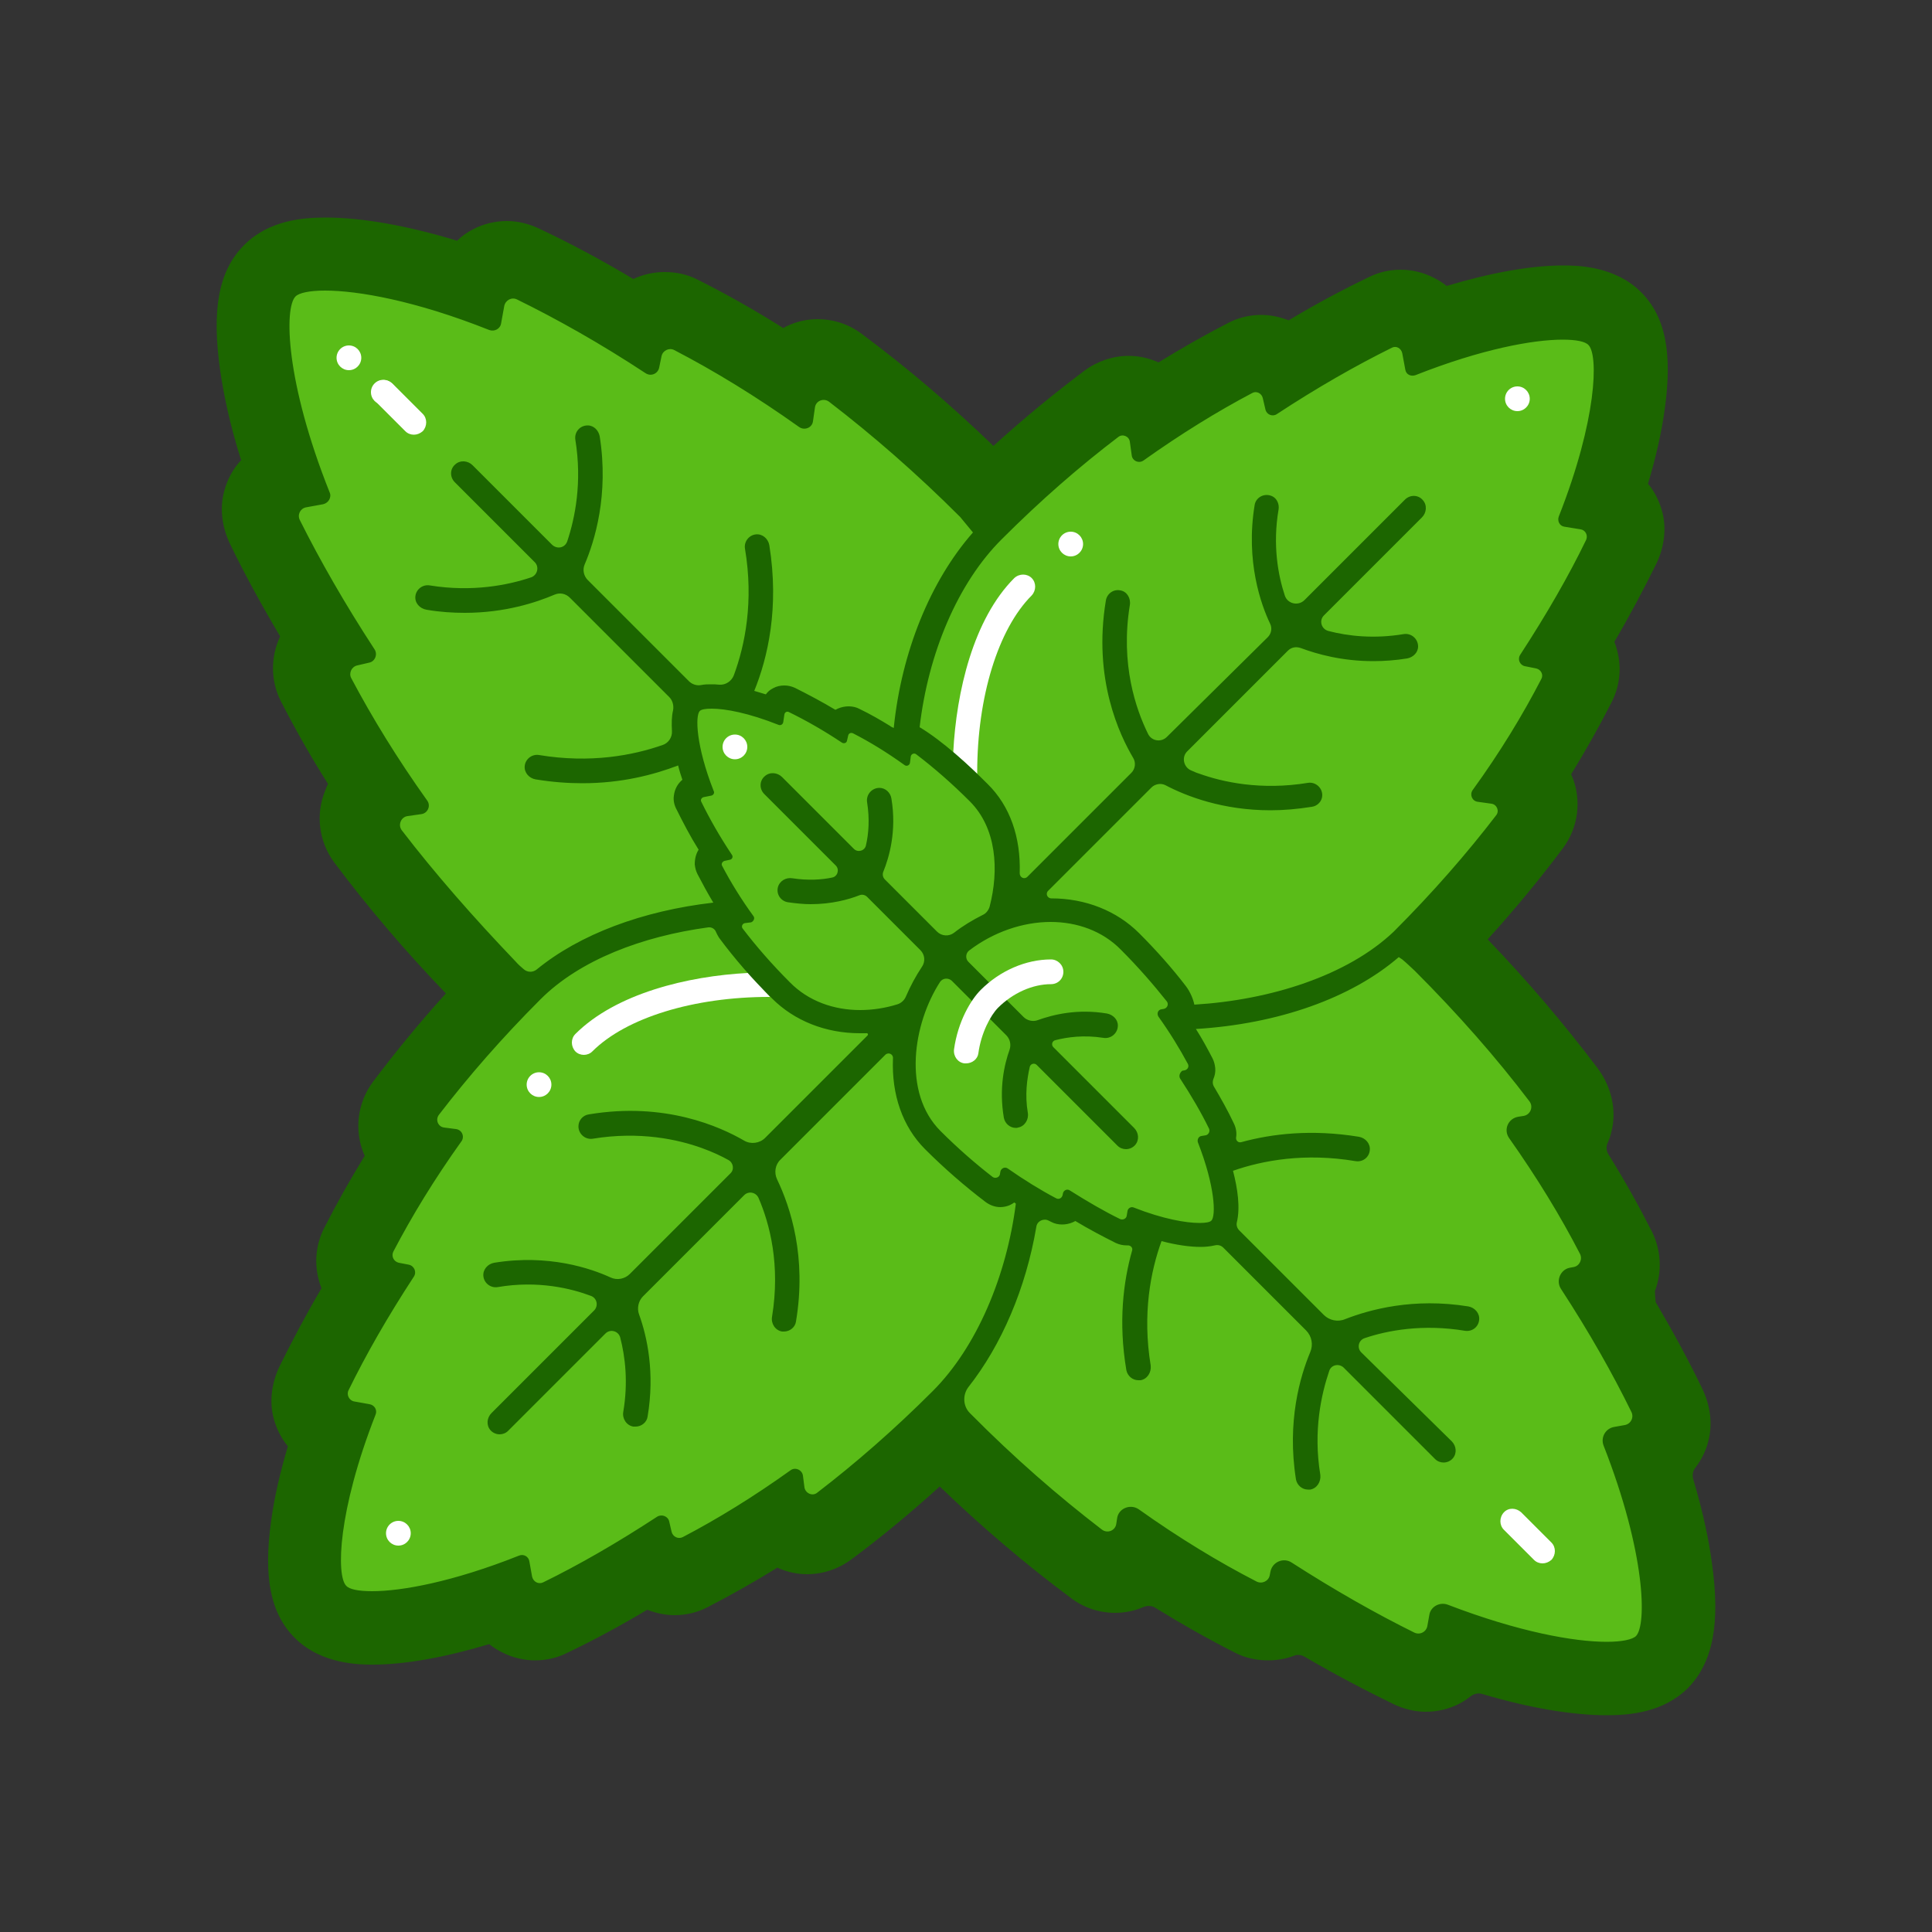 <?xml version="1.0" encoding="utf-8"?> <!-- Generator: Adobe Illustrator 20.0.0, SVG Export Plug-In . SVG Version: 6.00 Build 0) --> <svg version="1.1" id="Layer_1" xmlns="http://www.w3.org/2000/svg" xmlns:xlink="http://www.w3.org/1999/xlink" x="0px" y="0px" viewBox="0 0 500 500" style="enable-background:new 0 0 500 500;" xml:space="preserve"><rect x="0" y="0" width="500" height="500" fill="#333333" stroke="none"/> <style type="text/css"> .st0{fill:#8AA77B;} .st1{fill:#365219;} .st2{fill:#6E9635;} .st3{fill:none;stroke:#365219;stroke-linecap:round;stroke-miterlimit:10;} .st4{fill:none;stroke:#FFFFFF;stroke-linecap:round;stroke-miterlimit:10;} .st5{fill:#90C53E;} .st6{fill:#218100;} .st7{fill:#5ABC18;} .st8{fill:#1C6600;} .st9{fill:#5ABC18;stroke:#1C6600;stroke-linecap:round;stroke-linejoin:round;stroke-miterlimit:10;} .st10{fill:#00FFFF;} .st11{clip-path:url(#SVGID_2_);} .st12{fill:none;stroke:#FFFFFF;stroke-linecap:round;stroke-linejoin:round;stroke-miterlimit:10;} .st13{fill:#318F00;} .st14{fill:#006837;} .st15{fill:#FFFFFF;} .st16{fill:none;stroke:#218100;stroke-linecap:round;stroke-linejoin:round;stroke-miterlimit:10;} .st17{fill:#90C53E;stroke:#218100;stroke-width:3;stroke-miterlimit:10;} .st18{fill:#90C53E;stroke:#218100;stroke-miterlimit:10;} .st19{fill:#3D7519;} .st20{fill:none;stroke:#365219;stroke-width:0.931;stroke-linecap:round;stroke-miterlimit:10;} .st21{fill:none;stroke:#365219;stroke-width:1.185;stroke-linecap:round;stroke-miterlimit:10;} .st22{fill:none;stroke:#365219;stroke-width:3;stroke-linecap:round;stroke-linejoin:round;stroke-miterlimit:10;} .st23{fill:#95B284;} .st24{fill:#567F0E;} </style> <path class="st7" d="M415.7,434.4c-10,0-23.4-2.8-37.8-7.8c-0.7,2.5-2.4,4.6-4.7,5.8c-1.4,0.7-2.9,1.1-4.4,1.1 c-1.4,0-2.8-0.3-4.1-0.9c-9.6-4.6-19.4-10-29.2-16c-0.9,1.2-2.1,2.1-3.4,2.8c-1.3,0.6-2.7,0.9-4.1,0.9c-1.5,0-2.9-0.3-4.3-1 c-9.1-4.6-18.2-9.9-27.2-15.9c-1,1.7-2.6,3-4.4,3.8c-1.2,0.5-2.4,0.7-3.7,0.7c-2,0-4-0.6-5.7-1.9c-13.1-9.8-25.9-20.9-38.1-33.1 c-0.4-0.4-0.9-0.9-1.3-1.4c-9.3,8.9-19,17.1-28.8,24.5c-1.7,1.2-3.7,1.9-5.7,1.9c-1.2,0-2.5-0.2-3.7-0.7c-1.5-0.6-2.8-1.6-3.8-2.9 c-7.5,4.9-15,9.3-22.6,13.2c-1.4,0.7-2.8,1-4.3,1c-1.4,0-2.8-0.3-4.1-0.9c-1.1-0.5-2.1-1.2-2.9-2.1c-8.4,5.2-16.8,9.8-25,13.8 c-1.3,0.6-2.7,0.9-4.1,0.9c-1.5,0-3-0.3-4.3-1c-2-1-3.5-2.7-4.4-4.6c-12.7,4.4-24.4,6.8-33.3,6.8c-6.3,0-10.6-1.3-13.4-4.1 c-2.5-2.5-5.5-7.5-3.4-22.5c0.7-5.3,2.4-13.3,5.9-23.6c-2-0.9-3.7-2.4-4.7-4.4c-1.4-2.6-1.4-5.8-0.1-8.5c3.9-8.3,8.5-16.6,13.7-25 c-0.8-0.8-1.5-1.7-2-2.8c-1.3-2.7-1.3-5.8,0.1-8.4c3.9-7.8,8.4-15.6,13.5-23.2c-1.2-1-2.2-2.3-2.9-3.8c-1.3-3.1-0.9-6.7,1.2-9.3 c7.4-9.9,15.6-19.5,24.5-28.8c-0.5-0.4-0.9-0.9-1.4-1.3c-12.2-12.2-23.3-25-33.1-38.1c-2-2.7-2.5-6.2-1.2-9.3 c0.8-1.9,2.1-3.4,3.8-4.4c-5.8-8.8-11-17.6-15.5-26.5c-1.3-2.6-1.4-5.7-0.1-8.4c0.7-1.4,1.7-2.6,2.9-3.5 c-6.1-9.8-11.5-19.6-16.1-29.2c-1.3-2.7-1.3-5.8,0.1-8.4c1.2-2.3,3.3-4.1,5.8-4.8c-6.6-19.1-12.3-44.3-3.7-52.8 c2.9-2.9,7.5-4.3,14.3-4.3c10,0,23.4,2.8,37.8,7.8c0.7-2.5,2.4-4.6,4.7-5.8c1.4-0.7,2.9-1.1,4.4-1.1c1.4,0,2.8,0.3,4.1,0.9 c9.6,4.6,19.4,10,29.2,16c0.9-1.2,2.1-2.1,3.4-2.8c1.3-0.6,2.7-0.9,4.1-0.9c1.5,0,2.9,0.3,4.3,1c9.1,4.6,18.2,9.9,27.2,15.9 c1-1.7,2.6-3,4.4-3.8c1.2-0.5,2.4-0.7,3.7-0.7c2,0,4,0.6,5.7,1.9c13.1,9.8,25.9,20.9,38.1,33.1c0.4,0.4,0.9,0.9,1.3,1.4 c9.5-9.1,19.4-17.6,29.4-25.1c1.7-1.2,3.7-1.9,5.7-1.9c1.2,0,2.5,0.2,3.7,0.7c1.5,0.6,2.8,1.6,3.8,2.9c7.5-4.9,15-9.3,22.6-13.2 c1.4-0.7,2.8-1,4.3-1c1.4,0,2.8,0.3,4.1,0.9c1.1,0.5,2.1,1.2,2.9,2.1c8.4-5.2,16.8-9.8,25-13.8c1.3-0.6,2.7-0.9,4.1-0.9 c1.5,0,3,0.3,4.3,1c2,1,3.5,2.7,4.4,4.6c12.7-4.4,24.4-6.8,33.3-6.8c6.3,0,10.6,1.3,13.4,4.1c2.5,2.5,5.5,7.5,3.4,22.5 c-0.7,5.3-2.4,13.3-5.9,23.6c2,0.9,3.7,2.4,4.7,4.4c1.4,2.6,1.4,5.8,0.1,8.5c-3.9,8.3-8.5,16.6-13.7,25c0.8,0.8,1.5,1.7,2,2.8 c1.3,2.7,1.3,5.8-0.1,8.4c-3.9,7.8-8.4,15.6-13.5,23.2c1.2,1,2.2,2.3,2.9,3.8c1.3,3.1,0.9,6.7-1.2,9.4c-7.5,10.1-16,20-25.1,29.5 c0.5,0.4,0.9,0.9,1.4,1.3c12.2,12.2,23.3,25,33.1,38.1c2,2.7,2.5,6.2,1.2,9.3c-0.8,1.9-2.1,3.4-3.8,4.4c5.8,8.8,11,17.6,15.5,26.5 c1.3,2.6,1.4,5.7,0.1,8.4c-0.7,1.4-1.7,2.6-2.9,3.5c6.1,9.8,11.5,19.6,16.1,29.2c1.3,2.7,1.3,5.8-0.1,8.4c-1.2,2.3-3.3,4.1-5.8,4.8 c6.6,19.1,12.3,44.3,3.7,52.8C427.1,433,422.6,434.4,415.7,434.4C415.7,434.4,415.7,434.4,415.7,434.4z"/> <line class="st7" x1="128.5" y1="367.3" x2="365.1" y2="130.8"/> <path class="st15" d="M107.1,112.5c-0.8,0-1.6-0.3-2.2-0.9l-7.8-7.8c-1.2-1.2-1.2-3.2,0-4.5s3.2-1.2,4.5,0l7.8,7.8 c1.2,1.2,1.2,3.2,0,4.5C108.7,112.2,107.9,112.5,107.1,112.5z"/> <path class="st15" d="M399.2,404.6c-0.8,0-1.6-0.3-2.2-0.9l-7.8-7.8c-1.2-1.2-1.2-3.2,0-4.5s3.2-1.2,4.5,0l7.8,7.8 c1.2,1.2,1.2,3.2,0,4.5C400.8,404.3,400,404.6,399.2,404.6z"/> <path class="st15" d="M193.6,251.8c-15.6,0.8-34.2,5.3-44.7,15.8c-1.2,1.2-1.2,3.2,0,4.5c0.6,0.6,1.4,0.9,2.2,0.9s1.6-0.3,2.2-0.9 c8.7-8.7,26.2-14.1,45.8-14.1c0.1,0,0.1,0,0.2,0C197.4,255.9,195.5,253.8,193.6,251.8z"/> <path class="st15" d="M267,149.6c-1.2-1.2-3.2-1.2-4.5,0c-10.6,10.6-15,29.4-15.8,45.1c2.1,1.8,4.1,3.6,6.2,5.6c0-0.1,0-0.3,0-0.4 c0-19.5,5.4-37.1,14.1-45.8C268.2,152.8,268.2,150.8,267,149.6z"/> <line class="st7" x1="200.1" y1="203" x2="291.5" y2="294.4"/> <path class="st7" d="M266.2,268.8c0,0,8.2-5.1,20-3.1"/> <path class="st7" d="M266.1,268.9c0,0-5.1,8.2-3.1,20"/> <path class="st7" d="M224.4,227c0,0-8.2,5.1-20,3.1"/> <path class="st7" d="M224.5,226.9c0,0,5.1-8.2,3.1-20"/> <circle class="st15" cx="103.1" cy="396.8" r="3.2"/> <circle class="st15" cx="392.7" cy="103.2" r="3.2"/> <circle class="st15" cx="99.2" cy="101.5" r="3.2"/> <circle class="st15" cx="90.3" cy="92.6" r="3.2"/> <circle class="st15" cx="190.2" cy="193.3" r="3.2"/> <circle class="st15" cx="139.5" cy="280.7" r="3.2"/> <circle class="st15" cx="277.1" cy="140.8" r="3.2"/> <path class="st8" d="M443,404.2c-0.7-5.2-2.1-12.4-4.8-21.4c-0.3-1-0.1-2.2,0.6-3c1.5-2,2.7-4.3,3.3-6.8c1.2-4.5,0.5-9.3-1.5-13.5 c-3.6-7.5-7.7-15-12.1-22.5c-0.1-1-0.2-1.9-0.2-2.9c1.9-5,1.6-10.6-0.8-15.4c-3.4-6.7-7.1-13.3-11.2-19.9c-0.6-0.9-0.7-2.1-0.2-3.1 c0.4-0.9,0.7-1.8,0.9-2.7c1.5-5.7,0-11.8-3.5-16.5c-8.6-11.4-18.2-22.7-28.5-33.4c7-7.7,13.5-15.6,19.5-23.6 c4-5.4,4.9-12.5,2.3-18.7c-0.1-0.1-0.1-0.3-0.2-0.4c3.8-6.2,7.3-12.4,10.5-18.7c2.5-4.9,2.7-10.5,0.7-15.6c4-6.8,7.6-13.6,10.9-20.3 c1.9-4,2.6-8.6,1.6-12.9c-0.7-2.9-2-5.6-3.8-7.7c2-6.7,3.5-13.2,4.3-19.1c2.1-14.8,0.2-24.2-6.1-30.5c-6.9-6.9-16.9-6.9-20.2-6.9 c-8.3,0-18.8,1.9-30.1,5.3c-1-0.8-2.1-1.5-3.3-2.1c-2.7-1.4-5.7-2.1-8.6-2.1c-2.8,0-5.6,0.6-8.2,1.9c-6.9,3.3-13.8,7-20.8,11.2 c-2.3-0.9-4.7-1.4-7.1-1.4c-3,0-5.9,0.7-8.6,2.1c-6,3.1-12,6.5-18,10.2c-0.1-0.1-0.3-0.1-0.4-0.2c-2.4-1-4.8-1.5-7.3-1.5 c-4,0-8,1.3-11.4,3.8c-8,6-15.9,12.5-23.6,19.5C246,104.7,234.6,95,223,86.4c-3.3-2.5-7.3-3.8-11.4-3.8c-2.5,0-5,0.5-7.3,1.5 c-0.5,0.2-1.1,0.5-1.6,0.8c-7.3-4.6-14.7-8.8-22.1-12.5c-2.7-1.4-5.6-2-8.6-2c-2.8,0-5.5,0.6-8.1,1.8c-8.2-4.9-16.4-9.3-24.5-13.1 c-2.6-1.2-5.4-1.9-8.2-1.9c-3,0-6,0.7-8.7,2.1c-1.6,0.8-3,1.8-4.2,3c-12.8-3.9-24.6-6-34-6h0c-6,0-14.7,0.7-21.1,7.1 c-6.6,6.6-8.5,16.6-6.2,32.6c0.8,5.5,2.3,13.3,5.4,23.1c-2.1,2.2-3.6,5-4.4,8.1c-1.2,4.5-0.5,9.3,1.5,13.5c3.8,7.9,8.2,15.9,13,24v0 c-2.5,5.3-2.5,11.5,0.2,16.8c3.7,7.2,7.7,14.3,12.2,21.4c-0.3,0.5-0.5,1-0.7,1.6c-2.6,6.2-1.7,13.3,2.3,18.7 c8.7,11.6,18.4,23,28.9,33.9c-6.8,7.5-13.1,15.2-18.9,22.9c-4,5.4-4.9,12.5-2.3,18.7c0.1,0.1,0.1,0.3,0.2,0.4 c-3.8,6.2-7.3,12.4-10.5,18.7c-2.5,4.9-2.7,10.5-0.7,15.6c-4,6.8-7.6,13.6-10.9,20.3c-1.9,4-2.6,8.6-1.6,12.9c0.7,2.9,2,5.5,3.8,7.7 c-2,6.7-3.5,13.2-4.3,19.1c-2.1,14.8-0.2,24.2,6.1,30.5c6.9,6.9,16.9,6.9,20.2,6.9c8.3,0,18.8-1.9,30.1-5.3c1,0.8,2.1,1.5,3.3,2.1 c2.7,1.4,5.7,2.1,8.6,2.1c2.8,0,5.6-0.6,8.2-1.9c6.9-3.3,13.8-7,20.8-11.2c2.3,0.9,4.7,1.4,7.1,1.4c3,0,5.9-0.7,8.6-2.1 c6-3.1,12-6.5,18-10.2c0.1,0.1,0.3,0.1,0.4,0.2c2.4,1,4.8,1.5,7.3,1.5c4,0,8-1.3,11.4-3.8c7.8-5.8,15.4-12.1,22.9-18.9 c10.9,10.5,22.3,20.2,34,28.9c3.3,2.5,7.3,3.8,11.4,3.8c2.5,0,5-0.5,7.3-1.5c0,0,0,0,0,0c1-0.4,2.2-0.4,3.1,0.2 c6.8,4.2,13.7,8.1,20.6,11.6c2.7,1.4,5.6,2,8.6,2c2.3,0,4.6-0.4,6.7-1.2c0.9-0.4,2-0.2,2.8,0.3c7.7,4.5,15.5,8.6,23.1,12.3 c2.6,1.2,5.4,1.9,8.2,1.9c3,0,6-0.7,8.7-2.1c1-0.5,2-1.2,2.9-1.9c0.9-0.7,2-0.9,3-0.6c12.1,3.6,23.3,5.5,32.2,5.5 c6,0,14.7-0.7,21.1-7.1C443.3,430.2,445.3,420.2,443,404.2z M305.4,279.1c3,4.6,5.5,8.9,7.5,13c0.3,0.7-0.1,1.5-0.8,1.7l-1.2,0.2 c-0.7,0.1-1.1,0.9-0.9,1.6c4.5,11.5,4.7,19.1,3.5,20.3c-0.4,0.4-1.4,0.6-3.1,0.6c-3.4,0-9.4-1-17-4c-0.7-0.3-1.5,0.2-1.6,0.9 l-0.2,1.2c-0.1,0.8-1,1.2-1.7,0.9c-4.1-2-8.4-4.5-13-7.4c-0.7-0.5-1.6-0.1-1.8,0.7l-0.1,0.5c-0.2,0.8-1,1.2-1.7,0.8 c-4-2.1-8.2-4.7-12.5-7.7c-0.7-0.5-1.7-0.1-1.9,0.8l-0.1,0.6c-0.1,0.9-1.2,1.3-1.9,0.8c-4.4-3.4-9-7.4-13.5-11.9 c-9.9-9.9-7.1-27.8-0.1-38.6c0.7-1,2.1-1.1,3-0.3l14.1,14.1c1,1,1.3,2.4,0.9,3.7c-1.4,3.9-2.8,10.1-1.5,17.7 c0.3,1.5,1.6,2.6,3.1,2.6c0.2,0,0.4,0,0.6-0.1c1.7-0.3,2.8-2.1,2.5-3.8c-0.8-4.7-0.2-8.8,0.5-11.9c0.2-0.8,1.2-1.1,1.8-0.5 l20.9,20.9c0.6,0.6,1.4,0.9,2.2,0.9c0.9,0,1.8-0.4,2.4-1.1c1.1-1.3,0.9-3.2-0.3-4.4l-20.9-20.9c-0.6-0.6-0.3-1.6,0.5-1.8 c3.1-0.8,7.4-1.4,12.5-0.6c1.9,0.3,3.7-1.2,3.7-3.2c0-1.6-1.3-2.8-2.8-3.1c-7.7-1.3-14,0.3-17.9,1.7c-1.3,0.5-2.8,0.1-3.7-0.8 l-14.3-14.3c-0.8-0.8-0.7-2.2,0.2-2.9c6.3-4.8,13.9-7.4,21.1-7.4c6.8,0,13.4,2.3,18.2,7.2c4.5,4.5,8.4,9,11.9,13.4 c0.5,0.7,0.1,1.7-0.8,1.9l-0.6,0.1c-0.9,0.1-1.3,1.1-0.8,1.9c3,4.2,5.5,8.3,7.6,12.2c0.4,0.7,0,1.5-0.8,1.7l-0.6,0.1 C305.4,277.5,305,278.4,305.4,279.1z M195,237.1c-3.2-4.4-5.9-8.8-8.1-13c-0.3-0.5,0-1.1,0.6-1.3l1.4-0.3c0.6-0.1,0.9-0.8,0.5-1.3 c-3.2-4.8-5.8-9.4-7.9-13.7c-0.3-0.5,0.1-1.1,0.6-1.2l2-0.4c0.5-0.1,0.9-0.7,0.6-1.2c-4.6-11.7-4.8-19.5-3.6-20.7 c0.4-0.4,1.4-0.6,3.1-0.6c3.5,0,9.5,1.1,17.3,4.2c0.5,0.2,1.1-0.1,1.2-0.7l0.3-2c0.1-0.6,0.7-0.9,1.2-0.6c4.3,2.1,8.9,4.7,13.7,7.9 c0.5,0.3,1.2,0.1,1.3-0.5l0.3-1.3c0.1-0.6,0.7-0.9,1.3-0.6c4.3,2.2,8.7,4.9,13.3,8.2c0.5,0.4,1.3,0.1,1.4-0.6l0.2-1.6 c0.1-0.7,0.9-1,1.4-0.6c4.6,3.5,9.2,7.5,13.9,12.2c6.9,6.9,7.6,17.7,5.1,27.3c-0.3,0.9-0.9,1.7-1.8,2.1c-2.6,1.3-5.1,2.8-7.4,4.6 c-1.3,1-3.2,0.9-4.4-0.3l-13.5-13.5c-0.5-0.5-0.7-1.3-0.4-2c1.5-3.7,3.5-10.5,2.1-18.9c-0.2-1.5-1.5-2.8-3.1-2.8 c-2,0-3.5,1.8-3.2,3.7c0.7,4.4,0.4,8.2-0.3,11.2c-0.3,1.4-2.1,1.9-3.1,0.9l-18.6-18.6c-1.2-1.2-3.2-1.4-4.5-0.2 c-1.4,1.2-1.4,3.3-0.1,4.6l18.5,18.5c1,1,0.5,2.8-0.9,3.1c-2.8,0.6-6.3,0.8-10.3,0.2c-1.7-0.3-3.4,0.7-3.8,2.4 c-0.4,1.8,0.8,3.5,2.6,3.8c2.1,0.3,4.1,0.5,5.9,0.5c5.4,0,9.8-1.2,12.6-2.3c0.7-0.3,1.5-0.1,2,0.4l13.8,13.8c1.2,1.2,1.3,3,0.4,4.3 c-1.6,2.4-3,5-4.2,7.8c-0.4,0.9-1.2,1.6-2.1,1.9c-3.2,1-6.5,1.5-9.7,1.5c-6.8,0-13.4-2.3-18.2-7.2c-4.6-4.6-8.7-9.3-12.2-13.9 c-0.4-0.5-0.1-1.3,0.6-1.4l1.6-0.2C195.1,238.4,195.4,237.6,195,237.1z M309.1,260c-0.3-1.4-1-3.2-2.2-4.8 c-3.6-4.7-7.7-9.3-12.1-13.7c-5.8-5.8-13.9-9-22.7-9h0c-1.1,0-1.6-1.3-0.8-2l26.7-26.7c0.9-0.9,2.4-1.2,3.6-0.6 c5.5,2.9,14.9,6.5,27.2,6.5c3.4,0,6.9-0.3,10.7-0.9c1.5-0.2,2.7-1.5,2.7-3c0-2-1.8-3.5-3.7-3.2c-12.2,2-22.1-0.2-28.2-2.4 c-0.7-0.2-1.3-0.5-2-0.8c-2-0.8-2.6-3.5-1-5l26-26c0.9-0.9,2.1-1.1,3.3-0.7c4.3,1.6,10.7,3.4,18.8,3.4c2.8,0,5.7-0.2,8.8-0.7 c1.5-0.3,2.8-1.5,2.8-3.1c0-2-1.8-3.5-3.7-3.2c-7.8,1.3-14.5,0.5-19.5-0.8c-1.9-0.5-2.5-2.8-1.1-4.1l25.3-25.3 c1.2-1.2,1.4-3.2,0.2-4.5c-1.2-1.4-3.3-1.4-4.6-0.1l-26,26c-1.6,1.6-4.4,1-5.1-1.2c-1.7-5.1-3.2-13-1.6-22.3 c0.2-1.3-0.4-2.7-1.5-3.3c-2.1-1.1-4.4,0.2-4.7,2.2c-2.4,14.6,1.7,25.9,4,30.7c0.6,1.2,0.3,2.6-0.6,3.5L302,190.7 c-1.5,1.5-4,1.1-4.9-0.8c-3.1-6.3-7.2-18-4.7-33.3c0.3-1.7-0.7-3.5-2.4-3.8c-1.8-0.4-3.5,0.8-3.8,2.6c-3.4,20.4,3.6,34.9,7.1,40.8 c0.7,1.2,0.5,2.8-0.5,3.8l-26.9,26.9c-0.8,0.8-2,0.2-2-0.9c0.3-9.3-2.5-17.4-8.3-23.1c-5-5-11.6-11.1-17.6-14.7 c2.2-19,9.8-37.3,21.3-48.7c10.1-10.1,20.1-18.8,30.1-26.4c1.1-0.9,2.8-0.2,3,1.2l0.5,3.6c0.2,1.4,1.8,2.1,3,1.3 c9.7-6.9,19.1-12.7,28.2-17.5c1.1-0.6,2.4,0.1,2.7,1.3l0.7,3c0.3,1.3,1.8,1.9,2.9,1.2c10.5-6.9,20.5-12.6,29.8-17.2 c1.1-0.6,2.4,0.1,2.7,1.4l0.8,4.3c0.2,1.2,1.4,1.8,2.6,1.4c17.2-6.8,30.5-9.2,38.1-9.2c3.6,0,5.9,0.5,6.7,1.4 c2.6,2.6,2.2,19.3-7.7,44.4c-0.4,1.1,0.2,2.4,1.4,2.6l4.3,0.7c1.2,0.2,1.9,1.5,1.4,2.7c-4.5,9.3-10.2,19.2-17.1,29.8 c-0.7,1.1-0.1,2.6,1.2,2.9l3,0.6c1.2,0.3,1.9,1.6,1.3,2.7c-4.8,9.3-10.7,19-17.8,28.8c-0.8,1.2-0.1,2.8,1.3,3l3.6,0.5 c1.4,0.2,2.1,1.9,1.2,3c-7.6,9.9-16.4,20-26.5,30.1C348.7,252.5,328.8,258.8,309.1,260z M104,214.9c-1.1-1.4-0.2-3.5,1.5-3.7 l3.5-0.5c1.7-0.2,2.6-2.2,1.5-3.6c-7.7-10.8-14.2-21.4-19.6-31.6c-0.7-1.3,0.1-3,1.6-3.3l3-0.7c1.6-0.3,2.3-2.2,1.4-3.5 c-7.7-11.8-14.1-23-19.3-33.4c-0.7-1.4,0.1-3,1.6-3.3l4.4-0.8c1.4-0.3,2.3-1.8,1.7-3.1c-11.4-28.6-11.8-47.8-8.8-50.7 c0.9-0.9,3.6-1.5,7.6-1.5c8.5,0,23.4,2.6,42.5,10.2c1.4,0.5,2.9-0.3,3.1-1.8l0.8-4.4c0.3-1.5,1.9-2.4,3.3-1.7 c10.4,5.1,21.6,11.4,33.3,19.1c1.4,0.9,3.2,0.1,3.5-1.5l0.6-2.9c0.3-1.5,2-2.3,3.3-1.6c10.4,5.4,21.2,12,32.3,19.9 c1.4,1,3.4,0.2,3.6-1.5l0.5-3.5c0.2-1.8,2.3-2.6,3.7-1.5c11.2,8.6,22.6,18.5,33.9,29.8l3.3,4c-11,12.5-18.5,30.9-20.5,50.6 c-0.4-0.2-0.9-0.4-0.9-0.5c-2.6-1.6-5.2-3.1-7.9-4.4c-0.9-0.5-1.9-0.7-2.9-0.7c-0.9,0-1.9,0.2-2.8,0.6c-0.2,0.1-0.4,0.2-0.6,0.3 c-3.5-2.1-7.1-4-10.5-5.7c-0.9-0.4-1.8-0.6-2.7-0.6c-1,0-2,0.2-2.9,0.7c-0.8,0.4-1.4,0.9-1.9,1.6c-1-0.3-2-0.6-3-0.9 c3.5-8.6,6.5-21.5,3.9-37.7c-0.3-1.7-1.8-3-3.5-2.8c-1.8,0.2-3.1,1.9-2.8,3.7c2.3,13.7,0,25-2.9,32.8c-0.6,1.5-2.1,2.5-3.7,2.4 c-0.8-0.1-1.5-0.1-2.2-0.1c-0.8,0-1.7,0-2.6,0.2c-1.1,0.2-2.3-0.2-3.1-1l-26.2-26.2c-1-1-1.4-2.6-0.8-4c2.6-6.1,6.3-18,3.9-33.2 c-0.3-1.5-1.5-2.8-3.1-2.8c-2.1,0-3.5,1.8-3.2,3.7c1.8,11.1-0.1,20.3-2.1,26.3c-0.6,1.7-2.6,2.1-3.9,0.9l-20.6-20.6 c-1.2-1.2-3.2-1.4-4.5-0.2c-1.4,1.2-1.4,3.3-0.1,4.6l20.7,20.7c1.2,1.2,0.7,3.3-0.9,3.9c-5.9,2-15.2,3.9-26.3,2.1 c-1.8-0.3-3.5,1-3.7,2.8c-0.2,1.7,1.1,3.2,2.9,3.5c3.5,0.6,6.8,0.8,9.9,0.8c10.4,0,18.5-2.7,23.2-4.7c1.4-0.6,2.9-0.3,4,0.8 l25.7,25.7c0.9,0.9,1.2,2.2,1,3.4c-0.4,1.6-0.4,3.4-0.3,5.4c0.1,1.6-0.9,3.1-2.4,3.6c-7.7,2.7-18.7,4.8-32,2.6 c-1.8-0.3-3.5,1-3.7,2.8c-0.2,1.7,1.1,3.2,2.8,3.5c4.3,0.7,8.3,1,12.1,1c10.2,0,18.5-2.2,24.8-4.6c0.3,1.3,0.7,2.5,1.1,3.7 c-1.2,1-2,2.4-2.2,4.1c-0.2,1.2,0.1,2.5,0.7,3.6c1.7,3.4,3.5,6.9,5.7,10.4c-0.7,1.1-1,2.4-1,3.8c0.1,0.9,0.3,1.7,0.7,2.5 c1.3,2.5,2.6,4.9,4.1,7.4c-18.3,2.1-34.6,8.2-45.7,17.3c-1,0.8-2.4,0.8-3.4-0.1c-0.7-0.6-1.4-1.2-2-1.9 C122.5,237.4,112.6,226.1,104,214.9z M241.4,360c-10,10-20,18.7-29.9,26.3c-1.2,1-3,0.2-3.3-1.3l-0.4-3.1c-0.2-1.5-2-2.3-3.2-1.4 c-9.5,6.8-18.9,12.6-27.9,17.3c-1.2,0.6-2.6-0.1-2.9-1.4l-0.6-2.6c-0.3-1.4-1.9-2-3.1-1.3c-10.4,6.8-20.3,12.5-29.5,17 c-1.2,0.6-2.6-0.1-2.9-1.5l-0.7-3.9c-0.2-1.3-1.5-2-2.7-1.5c-17.1,6.8-30.4,9.2-38,9.2c-3.6,0-5.9-0.5-6.7-1.4 c-2.6-2.6-2.2-19.3,7.6-44.3c0.5-1.2-0.3-2.5-1.6-2.7l-3.9-0.7c-1.3-0.2-2.1-1.7-1.5-2.9c4.5-9.2,10.1-19,16.9-29.4 c0.8-1.2,0.1-2.8-1.3-3.1l-2.6-0.5c-1.3-0.3-2-1.7-1.4-2.9c4.8-9.2,10.6-18.7,17.6-28.5c0.9-1.2,0.2-3-1.4-3.2l-3.1-0.4 c-1.5-0.2-2.3-2-1.3-3.3c7.6-9.9,16.3-19.9,26.3-29.9c10.2-10.2,26.4-16.3,43.4-18.6c0.9-0.1,1.7,0.4,2,1.2c0.2,0.5,0.5,1,0.8,1.5 c4,5.4,8.6,10.7,13.7,15.7c5.8,5.8,13.9,9,22.7,9c0.6,0,1.1,0,1.7,0c0,0,0.3-0.1,0.4,0.2c0.1,0.2-0.1,0.4-0.1,0.4l-26.5,26.5 c-1.4,1.4-3.7,1.7-5.4,0.7c-6.2-3.6-20.5-10.1-40.2-6.8c-1.5,0.2-2.7,1.5-2.7,3.1c0,2,1.8,3.5,3.7,3.2c12.2-2,22.1,0.2,28.2,2.4 c2.8,1,5.1,2.1,6.9,3.1c1.3,0.7,1.6,2.5,0.5,3.5l-26,26c-1.3,1.3-3.3,1.7-5,0.9c-5-2.3-16-6.1-30.1-3.8c-1.7,0.3-3,1.8-2.8,3.5 c0.2,1.8,1.9,3.1,3.7,2.8c10.5-1.8,19.2,0.4,24.2,2.3c1.5,0.6,1.9,2.5,0.8,3.7l-26.6,26.6c-1.2,1.2-1.4,3.1-0.3,4.4 c0.6,0.7,1.5,1.1,2.4,1.1c0.8,0,1.6-0.3,2.2-0.9l25.2-25.2c1.2-1.2,3.3-0.7,3.8,1c1.3,5,2.1,11.6,0.8,19.3c-0.3,1.7,0.8,3.5,2.6,3.8 c0.2,0,0.4,0,0.6,0c1.5,0,2.9-1.1,3.1-2.6c1.9-11.3-0.1-20.6-2.2-26.4c-0.6-1.6-0.2-3.5,1-4.7l26.2-26.2c1.1-1.1,3-0.8,3.7,0.7 c2.9,6.7,5.7,17.3,3.5,30.8c-0.3,1.7,0.8,3.5,2.6,3.8c0.2,0,0.4,0,0.5,0c1.5,0,2.9-1.1,3.1-2.6c2.8-16.7-1.4-29.5-4.9-36.8 c-0.8-1.7-0.5-3.8,0.9-5.1l27.1-27.1c0.8-0.8,2.1-0.2,2,0.9c-0.4,9.4,2.5,17.7,8.3,23.5c5,5,10.3,9.6,15.7,13.7 c1.1,0.8,2.4,1.3,3.8,1.3c0.8,0,1.7-0.2,2.4-0.5c0.4-0.2,0.8-0.4,1.2-0.7c0.1,0.1,0.3,0.2,0.4,0.3 C260.5,330.2,252.8,348.6,241.4,360z M423.4,423.4c-0.9,0.9-3.6,1.5-7.6,1.5c-8.3,0-22.6-2.5-41.1-9.6c-2.1-0.8-4.5,0.5-4.8,2.7 l-0.5,2.8c-0.3,1.6-2,2.4-3.4,1.7c-9.9-4.9-20.5-10.9-31.7-18.1c-2.1-1.4-5-0.2-5.5,2.3l-0.2,1c-0.3,1.5-2,2.3-3.4,1.6 c-9.9-5.1-20.1-11.3-30.5-18.7c-2.2-1.5-5.3-0.2-5.6,2.4l-0.2,1.3c-0.2,1.8-2.3,2.7-3.8,1.5c-11.2-8.6-22.5-18.4-33.8-29.8 c-0.1-0.1-0.2-0.2-0.3-0.3c-1.8-1.8-1.9-4.7-0.4-6.7c8.6-10.9,14.9-25.6,17.6-41.5c0.2-1.5,1.9-2.3,3.2-1.6c0.2,0.1,0.4,0.2,0.6,0.3 c0.9,0.5,1.9,0.7,2.9,0.7c0.9,0,1.9-0.2,2.8-0.6c0.2-0.1,0.4-0.2,0.6-0.3c3.5,2.1,7.1,4,10.5,5.7c0.9,0.4,1.8,0.6,2.7,0.6 c0.1,0,0.2,0,0.4,0c0.7,0,1.3,0.6,1.1,1.3c-2.3,8.1-3.6,18.6-1.5,31c0.3,1.5,1.6,2.6,3.1,2.6c0.2,0,0.4,0,0.6,0 c1.7-0.3,2.8-2,2.6-3.8c-2.2-13.4,0-24.5,2.8-32.2c3.8,1,7.3,1.5,10.1,1.5c1.1,0,2.4-0.1,3.7-0.4c0.8-0.2,1.6,0,2.2,0.6l21.4,21.4 c1.5,1.5,1.9,3.7,1.1,5.6c-2.6,6.2-6.1,18-3.7,33c0.3,1.5,1.6,2.6,3.1,2.6c0.2,0,0.4,0,0.6,0c1.7-0.3,2.8-2,2.6-3.8 c-1.9-11.5,0.3-21,2.3-26.9c0.5-1.6,2.5-2,3.7-0.9l23.7,23.7c0.6,0.6,1.4,0.9,2.2,0.9c0.9,0,1.8-0.4,2.4-1.1 c1.1-1.3,0.9-3.2-0.3-4.4L352.3,350c-1.2-1.2-0.7-3.2,0.9-3.7c5.9-2,15-3.7,25.9-1.9c1.8,0.3,3.5-0.9,3.7-2.8 c0.2-1.7-1.1-3.2-2.8-3.5c-14.2-2.3-25.5,0.8-31.9,3.3c-1.9,0.8-4.1,0.3-5.5-1.1l-21.9-21.9c-0.5-0.5-0.8-1.3-0.6-2.1 c0.9-3.8,0.2-8.7-1-13.3c7.7-2.7,18.6-4.7,31.7-2.5c1.8,0.3,3.5-0.9,3.7-2.8c0.2-1.7-1.1-3.2-2.8-3.5c-12.2-2-22.5-0.8-30.5,1.4 c-0.8,0.2-1.4-0.5-1.3-1.2c0.2-1.2,0-2.5-0.6-3.7c-1.5-3.2-3.3-6.4-5.2-9.6c-0.3-0.6-0.3-1.2-0.1-1.8c0.4-0.9,0.6-1.9,0.5-2.9 c-0.1-0.9-0.3-1.7-0.7-2.5c-1.3-2.5-2.7-5.1-4.3-7.6c21.3-1.3,40.2-8,52.5-18.6c0.3,0.2,0.6,0.4,0.9,0.6c1.1,0.9,2.1,1.9,3.2,2.9 c11.3,11.3,21.2,22.6,29.7,33.8c1.1,1.4,0.3,3.5-1.5,3.8l-1.3,0.2c-2.7,0.4-4,3.4-2.4,5.6c7.2,10.2,13.3,20.2,18.3,29.9 c0.7,1.4-0.1,3.1-1.6,3.4l-1.1,0.2c-2.4,0.5-3.6,3.4-2.2,5.5c7.3,11.2,13.3,21.8,18.2,31.8c0.7,1.4-0.1,3.1-1.7,3.4l-2.8,0.5 c-2.2,0.4-3.5,2.7-2.7,4.8C425.9,401.9,426.2,420.5,423.4,423.4z"/> <path class="st15" d="M250,275.2c-0.1,0-0.3,0-0.4,0c-1.7-0.2-2.9-1.8-2.7-3.6c1-7.3,4.4-12.9,6.9-15.4c5-5,11.7-7.9,18.2-7.9 c1.7,0,3.2,1.4,3.2,3.2s-1.4,3.2-3.2,3.2c-4.8,0-9.9,2.3-13.7,6.1c-1.9,1.9-4.4,6.5-5.1,11.8C253,274.1,251.6,275.2,250,275.2z"/> </svg>